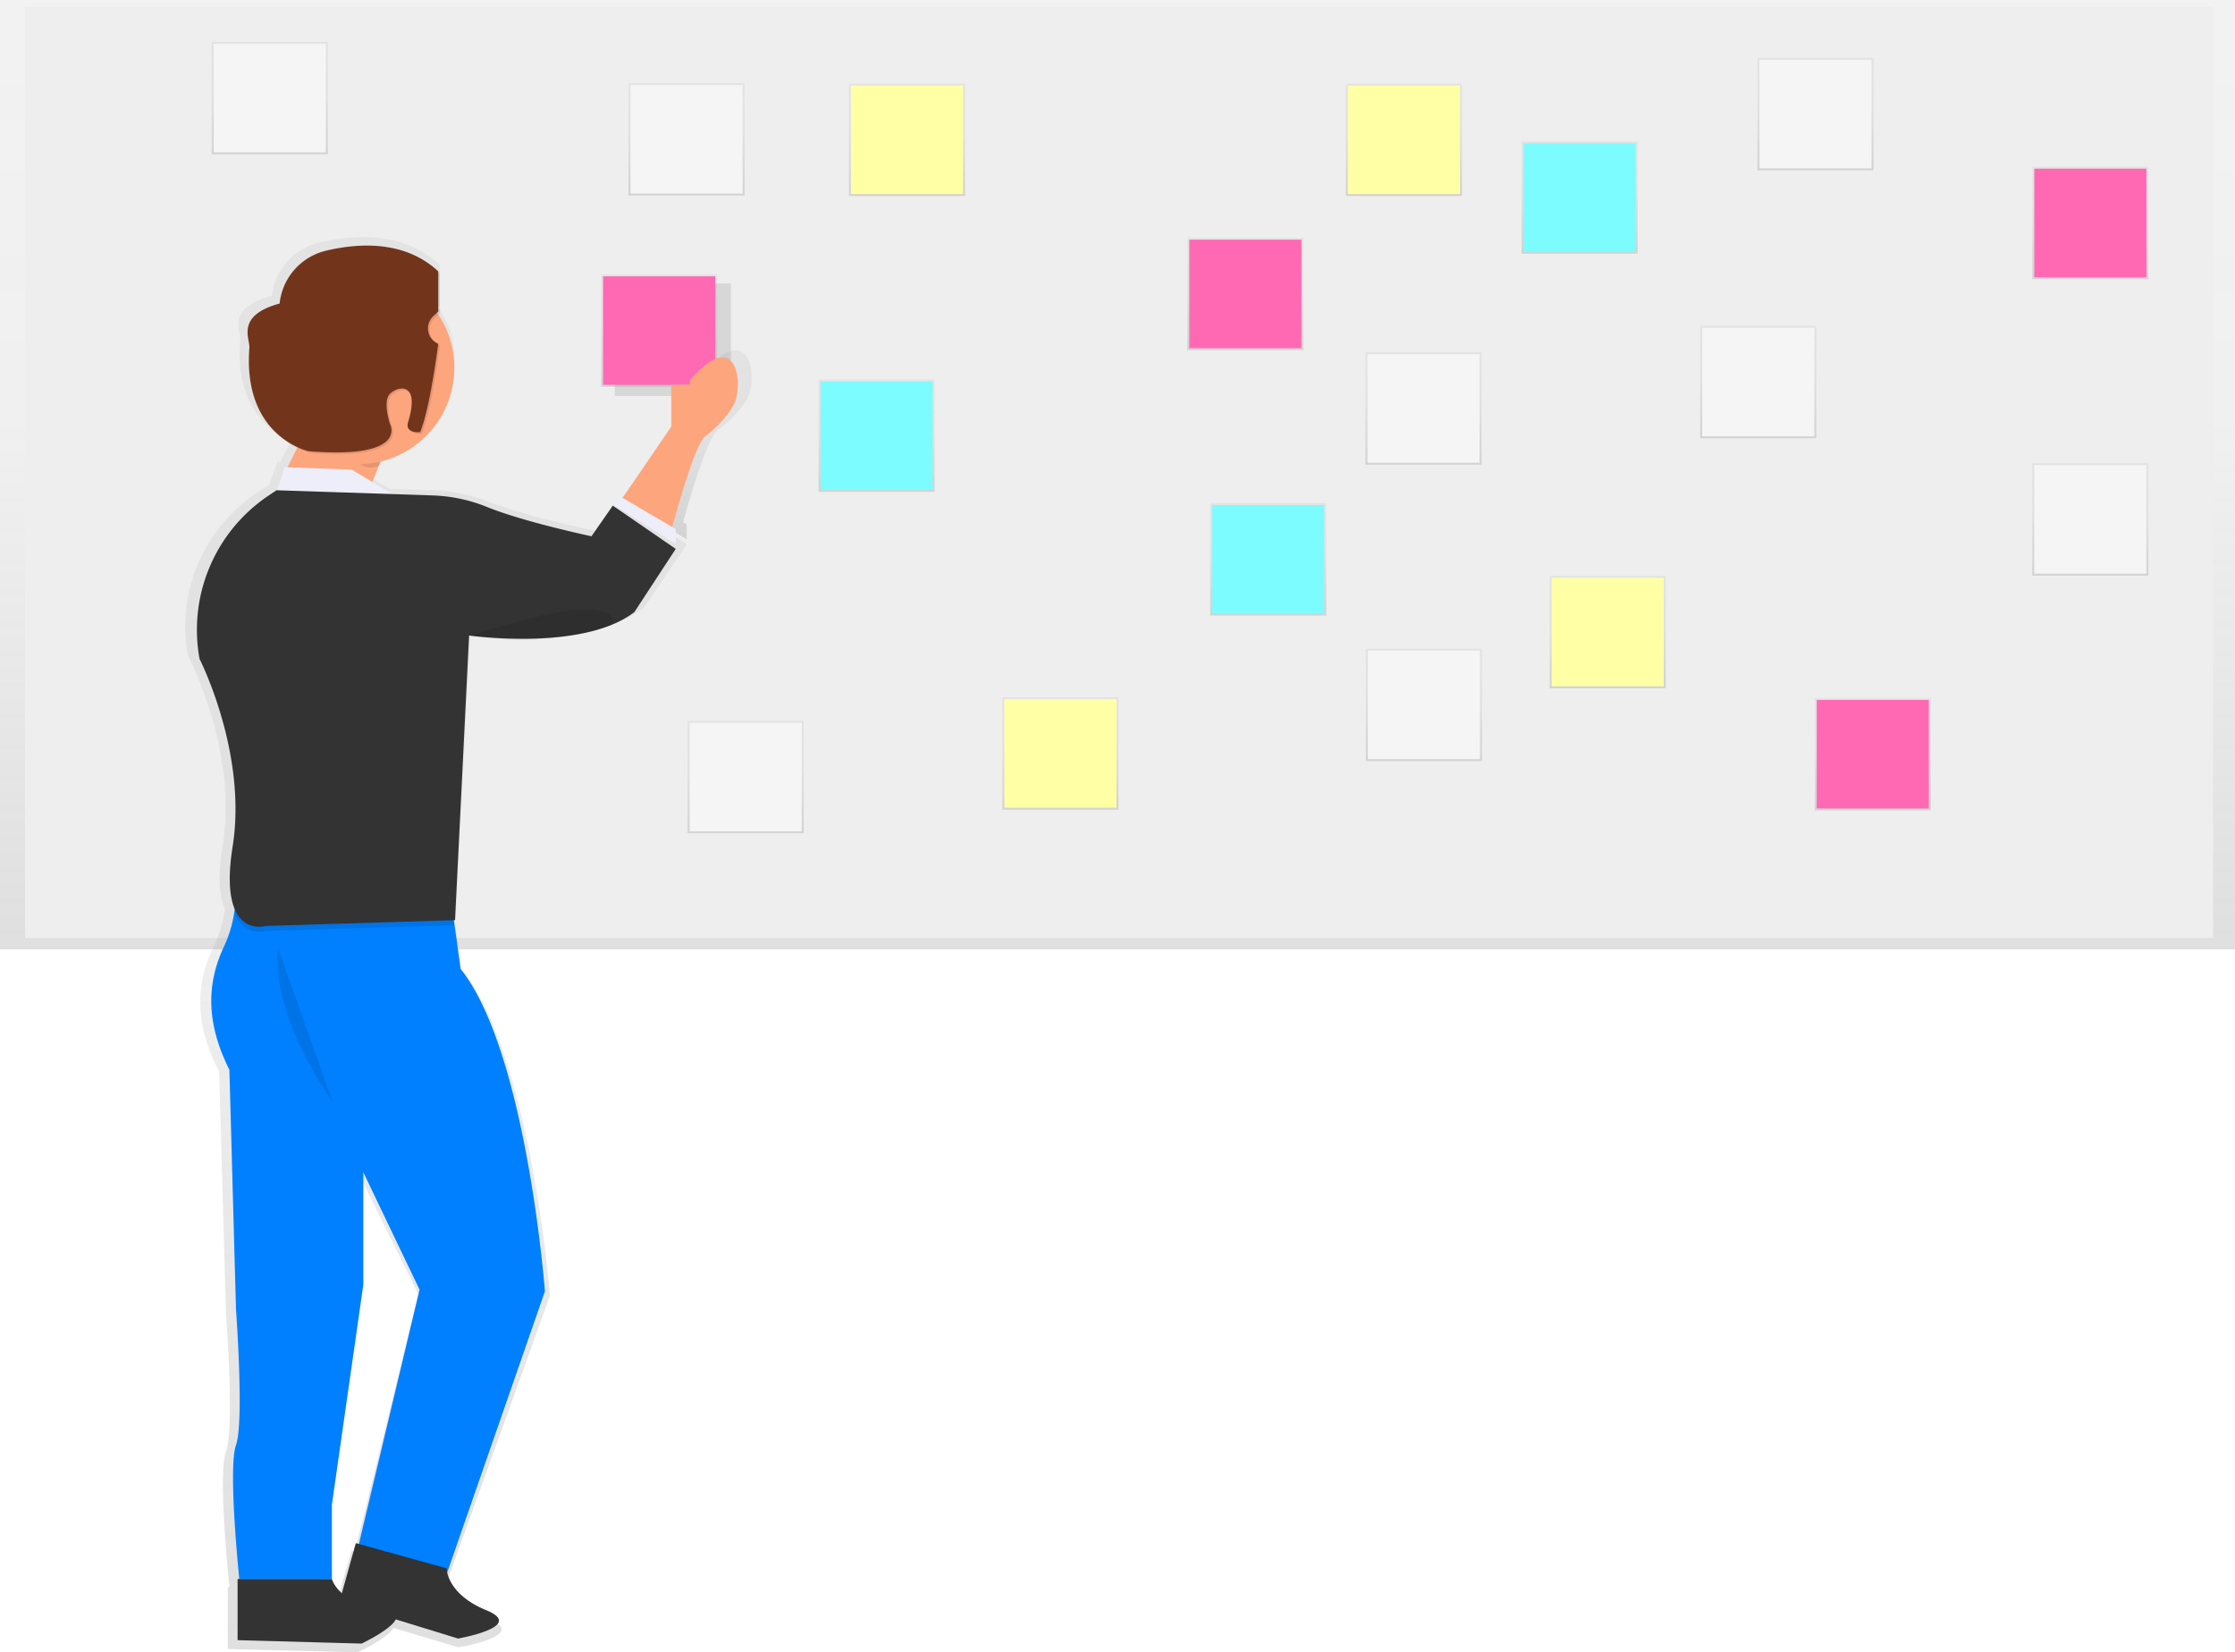 <svg id="d26dba8d-8282-42fd-a478-7c8636ce52fe" data-name="Layer 1" xmlns="http://www.w3.org/2000/svg" xmlns:xlink="http://www.w3.org/1999/xlink" width="888" height="656.53" viewBox="0 0 888 656.53"><defs><linearGradient id="69fb1e3d-9807-4515-a987-9bc9d1efda7d" x1="444" y1="377.21" x2="444" gradientUnits="userSpaceOnUse"><stop offset="0" stop-color="gray" stop-opacity="0.25"/><stop offset="0.54" stop-color="gray" stop-opacity="0.12"/><stop offset="1" stop-color="gray" stop-opacity="0.1"/></linearGradient><linearGradient id="51a21b81-a3ea-4771-abd9-862442be9990" x1="565.58" y1="184.63" x2="565.58" y2="139.97" xlink:href="#69fb1e3d-9807-4515-a987-9bc9d1efda7d"/><linearGradient id="5757846e-edea-4ac8-a331-71c114df4e91" x1="296.27" y1="331.11" x2="296.27" y2="286.45" xlink:href="#69fb1e3d-9807-4515-a987-9bc9d1efda7d"/><linearGradient id="999de772-9bc8-49ea-9b8d-0cef0fcee5cb" x1="698.58" y1="174.13" x2="698.58" y2="129.47" xlink:href="#69fb1e3d-9807-4515-a987-9bc9d1efda7d"/><linearGradient id="a15079b2-2390-41da-998b-02c60407236c" x1="565.74" y1="302.42" x2="565.74" y2="257.75" xlink:href="#69fb1e3d-9807-4515-a987-9bc9d1efda7d"/><linearGradient id="40793396-cd23-4bb9-961e-d266edc74bee" x1="272.78" y1="77.69" x2="272.78" y2="33.02" xlink:href="#69fb1e3d-9807-4515-a987-9bc9d1efda7d"/><linearGradient id="117013d0-8713-4a5b-b130-ca95cbe25423" x1="721.33" y1="67.68" x2="721.33" y2="23.02" xlink:href="#69fb1e3d-9807-4515-a987-9bc9d1efda7d"/><linearGradient id="3e4a4d12-687c-4d27-834e-2c1b28061589" x1="830.51" y1="228.72" x2="830.51" y2="184.06" xlink:href="#69fb1e3d-9807-4515-a987-9bc9d1efda7d"/><linearGradient id="76d58c82-a546-4f11-847d-56d56970a98d" x1="107.19" y1="61.31" x2="107.19" y2="16.65" xlink:href="#69fb1e3d-9807-4515-a987-9bc9d1efda7d"/><linearGradient id="c2562d94-2838-42c9-872e-afd7f3e426db" x1="627.61" y1="100.82" x2="627.61" y2="56.16" xlink:href="#69fb1e3d-9807-4515-a987-9bc9d1efda7d"/><linearGradient id="10abac28-a64c-49d3-bb88-742a39576c81" x1="348.29" y1="195.45" x2="348.29" y2="150.78" xlink:href="#69fb1e3d-9807-4515-a987-9bc9d1efda7d"/><linearGradient id="ae4c24d6-cdd7-478e-ab3c-92442ce1f2ec" x1="503.87" y1="244.58" x2="503.87" y2="199.91" xlink:href="#69fb1e3d-9807-4515-a987-9bc9d1efda7d"/><linearGradient id="7387d7ac-3521-46f5-8cc1-b4e33dceeca4" x1="557.8" y1="77.88" x2="557.8" y2="33.22" xlink:href="#69fb1e3d-9807-4515-a987-9bc9d1efda7d"/><linearGradient id="e854bf59-7922-4e82-b85b-f6b80398a298" x1="638.78" y1="273.5" x2="638.78" y2="228.83" xlink:href="#69fb1e3d-9807-4515-a987-9bc9d1efda7d"/><linearGradient id="74fe4cd6-b7da-43c2-b923-f31608459be5" x1="360.37" y1="77.88" x2="360.37" y2="33.22" xlink:href="#69fb1e3d-9807-4515-a987-9bc9d1efda7d"/><linearGradient id="489da8b3-4e02-4697-a170-557a07ec3791" x1="421.32" y1="321.72" x2="421.32" y2="277.06" xlink:href="#69fb1e3d-9807-4515-a987-9bc9d1efda7d"/><linearGradient id="92098637-0718-4243-93f2-2f7a5b132b51" x1="428.7" y1="336.02" x2="428.7" y2="260.98" xlink:href="#69fb1e3d-9807-4515-a987-9bc9d1efda7d"/><linearGradient id="553314f8-3ab3-4992-94a1-12ce51c0a7a1" x1="329.22" y1="778.26" x2="329.22" y2="215.99" xlink:href="#69fb1e3d-9807-4515-a987-9bc9d1efda7d"/><linearGradient id="67bfa709-3078-4c07-86cc-d67a49cf8eac" x1="494.8" y1="139.13" x2="494.8" y2="94.47" xlink:href="#69fb1e3d-9807-4515-a987-9bc9d1efda7d"/><linearGradient id="9919d947-e03e-44c1-969c-c87bb32bc801" x1="261.88" y1="153.69" x2="261.88" y2="109.02" xlink:href="#69fb1e3d-9807-4515-a987-9bc9d1efda7d"/><linearGradient id="2afe07f1-4e54-4f47-9563-9d420d361cd0" x1="830.53" y1="110.92" x2="830.53" y2="66.26" xlink:href="#69fb1e3d-9807-4515-a987-9bc9d1efda7d"/><linearGradient id="914dbfde-8d09-4649-9ab7-bb9d31a88f1b" x1="744.09" y1="322.01" x2="744.09" y2="277.34" xlink:href="#69fb1e3d-9807-4515-a987-9bc9d1efda7d"/></defs><title>creation process</title><rect width="888" height="377.21" fill="url(#69fb1e3d-9807-4515-a987-9bc9d1efda7d)"/><rect x="9.93" y="2.66" width="869.39" height="370.04" fill="#eee"/><rect x="542.51" y="139.97" width="46.13" height="44.66" fill="url(#51a21b81-a3ea-4771-abd9-862442be9990)"/><rect x="543.31" y="140.74" width="44.54" height="43.12" fill="#f5f5f5"/><rect x="273.2" y="286.45" width="46.13" height="44.66" fill="url(#5757846e-edea-4ac8-a331-71c114df4e91)"/><rect x="274" y="287.22" width="44.54" height="43.12" fill="#f5f5f5"/><rect x="675.52" y="129.47" width="46.13" height="44.66" fill="url(#999de772-9bc8-49ea-9b8d-0cef0fcee5cb)"/><rect x="676.31" y="130.24" width="44.54" height="43.12" fill="#f5f5f5"/><rect x="542.68" y="257.75" width="46.13" height="44.66" fill="url(#a15079b2-2390-41da-998b-02c60407236c)"/><rect x="543.47" y="258.52" width="44.54" height="43.12" fill="#f5f5f5"/><rect x="249.71" y="33.02" width="46.13" height="44.66" fill="url(#40793396-cd23-4bb9-961e-d266edc74bee)"/><rect x="250.51" y="33.79" width="44.54" height="43.12" fill="#f5f5f5"/><rect x="698.26" y="23.02" width="46.13" height="44.66" fill="url(#117013d0-8713-4a5b-b130-ca95cbe25423)"/><rect x="699.06" y="23.78" width="44.54" height="43.12" fill="#f5f5f5"/><rect x="807.44" y="184.06" width="46.13" height="44.66" fill="url(#3e4a4d12-687c-4d27-834e-2c1b28061589)"/><rect x="808.24" y="184.83" width="44.54" height="43.12" fill="#f5f5f5"/><rect x="84.12" y="16.65" width="46.13" height="44.66" fill="url(#76d58c82-a546-4f11-847d-56d56970a98d)"/><rect x="84.92" y="17.42" width="44.54" height="43.12" fill="#f5f5f5"/><rect x="604.54" y="56.16" width="46.13" height="44.66" fill="url(#c2562d94-2838-42c9-872e-afd7f3e426db)"/><rect x="605.34" y="56.93" width="44.54" height="43.12" fill="#7cfcff"/><rect x="325.22" y="150.78" width="46.13" height="44.66" fill="url(#10abac28-a64c-49d3-bb88-742a39576c81)"/><rect x="326.02" y="151.55" width="44.54" height="43.12" fill="#7cfcff"/><rect x="480.8" y="199.91" width="46.13" height="44.66" fill="url(#ae4c24d6-cdd7-478e-ab3c-92442ce1f2ec)"/><rect x="481.6" y="200.68" width="44.54" height="43.12" fill="#7cfcff"/><rect x="534.73" y="33.22" width="46.13" height="44.66" fill="url(#7387d7ac-3521-46f5-8cc1-b4e33dceeca4)"/><rect x="535.53" y="33.99" width="44.54" height="43.12" fill="#ffffa5"/><rect x="615.71" y="228.83" width="46.13" height="44.66" fill="url(#e854bf59-7922-4e82-b85b-f6b80398a298)"/><rect x="616.5" y="229.6" width="44.54" height="43.12" fill="#ffffa5"/><rect x="337.3" y="33.22" width="46.13" height="44.66" fill="url(#74fe4cd6-b7da-43c2-b923-f31608459be5)"/><rect x="338.09" y="33.99" width="44.54" height="43.12" fill="#ffffa5"/><rect x="398.26" y="277.06" width="46.13" height="44.66" fill="url(#489da8b3-4e02-4697-a170-557a07ec3791)"/><rect x="399.05" y="277.82" width="44.54" height="43.12" fill="#ffffa5"/><path d="M434.68,270.18v2.66l-7.71-.67v16.63l-20.24,28.66-1.28-.73-2.75,3.33,26.14,16v-6l-1.47-.83c1.83-6.6,9.32-32.92,13.6-36.41,0,0,7.71-5.32,11.91-12.64S455,247.57,434.68,270.18Z" transform="translate(-156 -121.74)" fill="url(#92098637-0718-4243-93f2-2f7a5b132b51)"/><path d="M393.76,332.91s-28-5.72-43.4-11.75a67.69,67.69,0,0,0-22.56-4.67L311,316l-8.38-4.86,2.62-6.54c.26-.11.52-.23.77-.36l.24-1.4a40.87,40.87,0,0,0,4-1.16c-.41,3.26,20.08-13.6,20.08-13.6l-.61.31-.08-1-.23.12a37.69,37.69,0,0,0,.68-43.72l.65-.58V227l-.69-.59v-.07c-13.86-12.48-32.92-11.48-46.7-8.33A24.76,24.76,0,0,0,264,239.28c-18.39,4.85-12.25,14.17-12.54,17.78-1.43,17.56,4.42,27.89,10.78,33.87a33.24,33.24,0,0,0,9.13,6.43l-4,7.78-1.18,0-3.28,9.32h-.16l-3.57,2.34C237,331.2,225.89,356.9,230.7,382.26h0s20,37.73,13.76,75.47c-2.08,12.68-1.21,20.44.87,25.16A45.09,45.09,0,0,1,241,497.62c-7.57,15.3-7.57,31.26,2.06,49.88l2.75,96.43s3.44,45.22,0,54.53,1.38,53.87,1.38,53.87h-.69v24.61l51.6,1.33s12-5.52,14.19-9.68l25.91,7.7s28.51-4.75,11.83-11.31c-12.45-4.9-15.54-11.88-16.31-15.12L374.5,636.61s-7.57-96.43-35.09-129.68l-2.79-19.61H337l5.85-114.49.48.06-.14,0a135.81,135.81,0,0,0,45.41-.68,72.66,72.66,0,0,0,13.15-3.56l.78-.3.09,0,.07,0a40.2,40.2,0,0,0,9-4.94l17.2-25.4L402.7,320.58Zm-108,389.49L298.81,634V588.73l23.39,47.22L297,738.27l-1.32-.36-5.81,20.15a13.2,13.2,0,0,1-4.17-5.73Z" transform="translate(-156 -121.74)" fill="url(#553314f8-3ab3-4992-94a1-12ce51c0a7a1)"/><rect x="471.73" y="94.47" width="46.13" height="44.66" fill="url(#67bfa709-3078-4c07-86cc-d67a49cf8eac)"/><rect x="472.53" y="95.23" width="44.54" height="43.12" fill="#ff69b4"/><rect x="244.27" y="112.66" width="46.13" height="44.66" opacity="0.1"/><rect x="238.82" y="109.02" width="46.13" height="44.66" fill="url(#9919d947-e03e-44c1-969c-c87bb32bc801)"/><rect x="239.61" y="109.79" width="44.54" height="43.12" fill="#ff69b4"/><rect x="807.46" y="66.26" width="46.13" height="44.66" fill="url(#2afe07f1-4e54-4f47-9563-9d420d361cd0)"/><rect x="808.26" y="67.03" width="44.54" height="43.12" fill="#ff69b4"/><rect x="721.03" y="277.34" width="46.13" height="44.66" fill="url(#914dbfde-8d09-4649-9ab7-bb9d31a88f1b)"/><rect x="721.82" y="278.11" width="44.54" height="43.12" fill="#ff69b4"/><line x1="72.16" y1="220.31" x2="78.23" y2="256.06" fill="#333"/><path d="M422.7,274.83v16.42l-19.56,28.66,19.56,12.73s8.7-33.5,13.38-37.45c0,0,7.36-5.26,11.37-12.48s2-32.19-17.39-9.85v1.72Z" transform="translate(-156 -121.74)" fill="#fda57d"/><path d="M266.95,314l7.74-15.49a2.87,2.87,0,0,1,2.42-1.58l29.42-1.5a2.87,2.87,0,0,1,2.82,3.9l-7.59,19.62a2.87,2.87,0,0,1-2.93,1.82l-29.57-2.63A2.87,2.87,0,0,1,266.95,314Z" transform="translate(-156 -121.74)" fill="#fda57d"/><polygon points="113.13 185.61 108.13 200.26 159.44 198.42 139.73 186.6 113.13 185.61" fill="#edeef9"/><polygon points="243.53 200.39 246.16 197.11 268.49 210.25 268.49 216.16 243.53 200.39" fill="#edeef9"/><path d="M248.61,467.46a48.81,48.81,0,0,1-3.47,30.07c-7.23,15.11-7.23,30.88,2,49.27l2.63,95.26s3.28,44.67,0,53.87,1.31,53.21,1.31,53.21h36.79V719.58l12.48-87.37V587.53l22.34,46.64L297,741.91l33.5,13.8,42-120.88s-7.23-95.26-33.5-128.1l-4.93-35.8Z" transform="translate(-156 -121.74)" fill="#0080FF"/><path d="M250.4,773.45V749.14h37.45S290.48,759,307.56,761s-7.88,13.8-7.88,13.8Z" transform="translate(-156 -121.74)" fill="#333"/><path d="M290.85,758.31l6.52-23.42,36.07,10s-.11,10.2,15.81,16.68S338,772.8,338,772.8Z" transform="translate(-156 -121.74)" fill="#333"/><path d="M334.16,472.9l-85.55-3.46a47.86,47.86,0,0,1,.65,15.51c3.91,9.21,12.31,6.69,12.31,6.69l74.85-2.3Z" transform="translate(-156 -121.74)" opacity="0.1"/><path d="M265.84,316.54l-3.41,2.31a64.19,64.19,0,0,0-27.14,64.72h0s19.05,37.28,13.14,74.55,13.14,31.54,13.14,31.54l75.22-2.31,5.58-113.1s45.33,6.45,65.69-9.32l16.42-25.09-25-17.2L391,334.82s-26.76-5.65-41.44-11.61A62.77,62.77,0,0,0,328,318.6Z" transform="translate(-156 -121.74)" fill="#333"/><path d="M266.5,498.52s-4.6,23,21.68,61.1" transform="translate(-156 -121.74)" opacity="0.1"/><path d="M342.7,374.35s31.53-10.51,45.33-10.51,11.5,6,11.5,6S377.52,379.61,342.7,374.35Z" transform="translate(-156 -121.74)" opacity="0.1"/><path d="M306.95,296.74l-12.55,1.5c-.4,0-.76.55-1,1.32,2.76,5,6.21,7.94,10,7.94a7.74,7.74,0,0,0,3.8-1.05l1-5.81C308.47,298.7,307.83,296.63,306.95,296.74Z" transform="translate(-156 -121.74)" opacity="0.1"/><circle cx="142.19" cy="146.14" r="38.32" fill="#fda57d"/><path d="M330.78,230.22v16l-1.93,1.77a6.63,6.63,0,0,0,1.93,11h0s-3.19,25.54-7.18,35.12c0,0-6.2.68-4.79-4,5.19-17.16-5.19-14-7.58-10.78s.4,11.57.4,11.57,7.58,14-32.33,10.78c0,0-26.34-5.59-23.55-41.11.28-3.56-5.59-12.77,12-17.56h0a24.17,24.17,0,0,1,18.47-21C299.34,218.88,317.54,217.89,330.78,230.22Z" transform="translate(-156 -121.74)" opacity="0.1"/><path d="M330.12,229.56v16l-1.93,1.77a6.63,6.63,0,0,0,1.93,11h0s-3.19,25.54-7.18,35.12c0,0-6.2.68-4.79-4,5.19-17.16-5.19-14-7.58-10.78s.4,11.57.4,11.57,7.58,14-32.33,10.78c0,0-26.34-5.59-23.55-41.11.28-3.56-5.59-12.77,12-17.56h0a24.17,24.17,0,0,1,18.47-21C298.69,218.22,316.88,217.23,330.12,229.56Z" transform="translate(-156 -121.74)" fill="#72351c"/></svg>